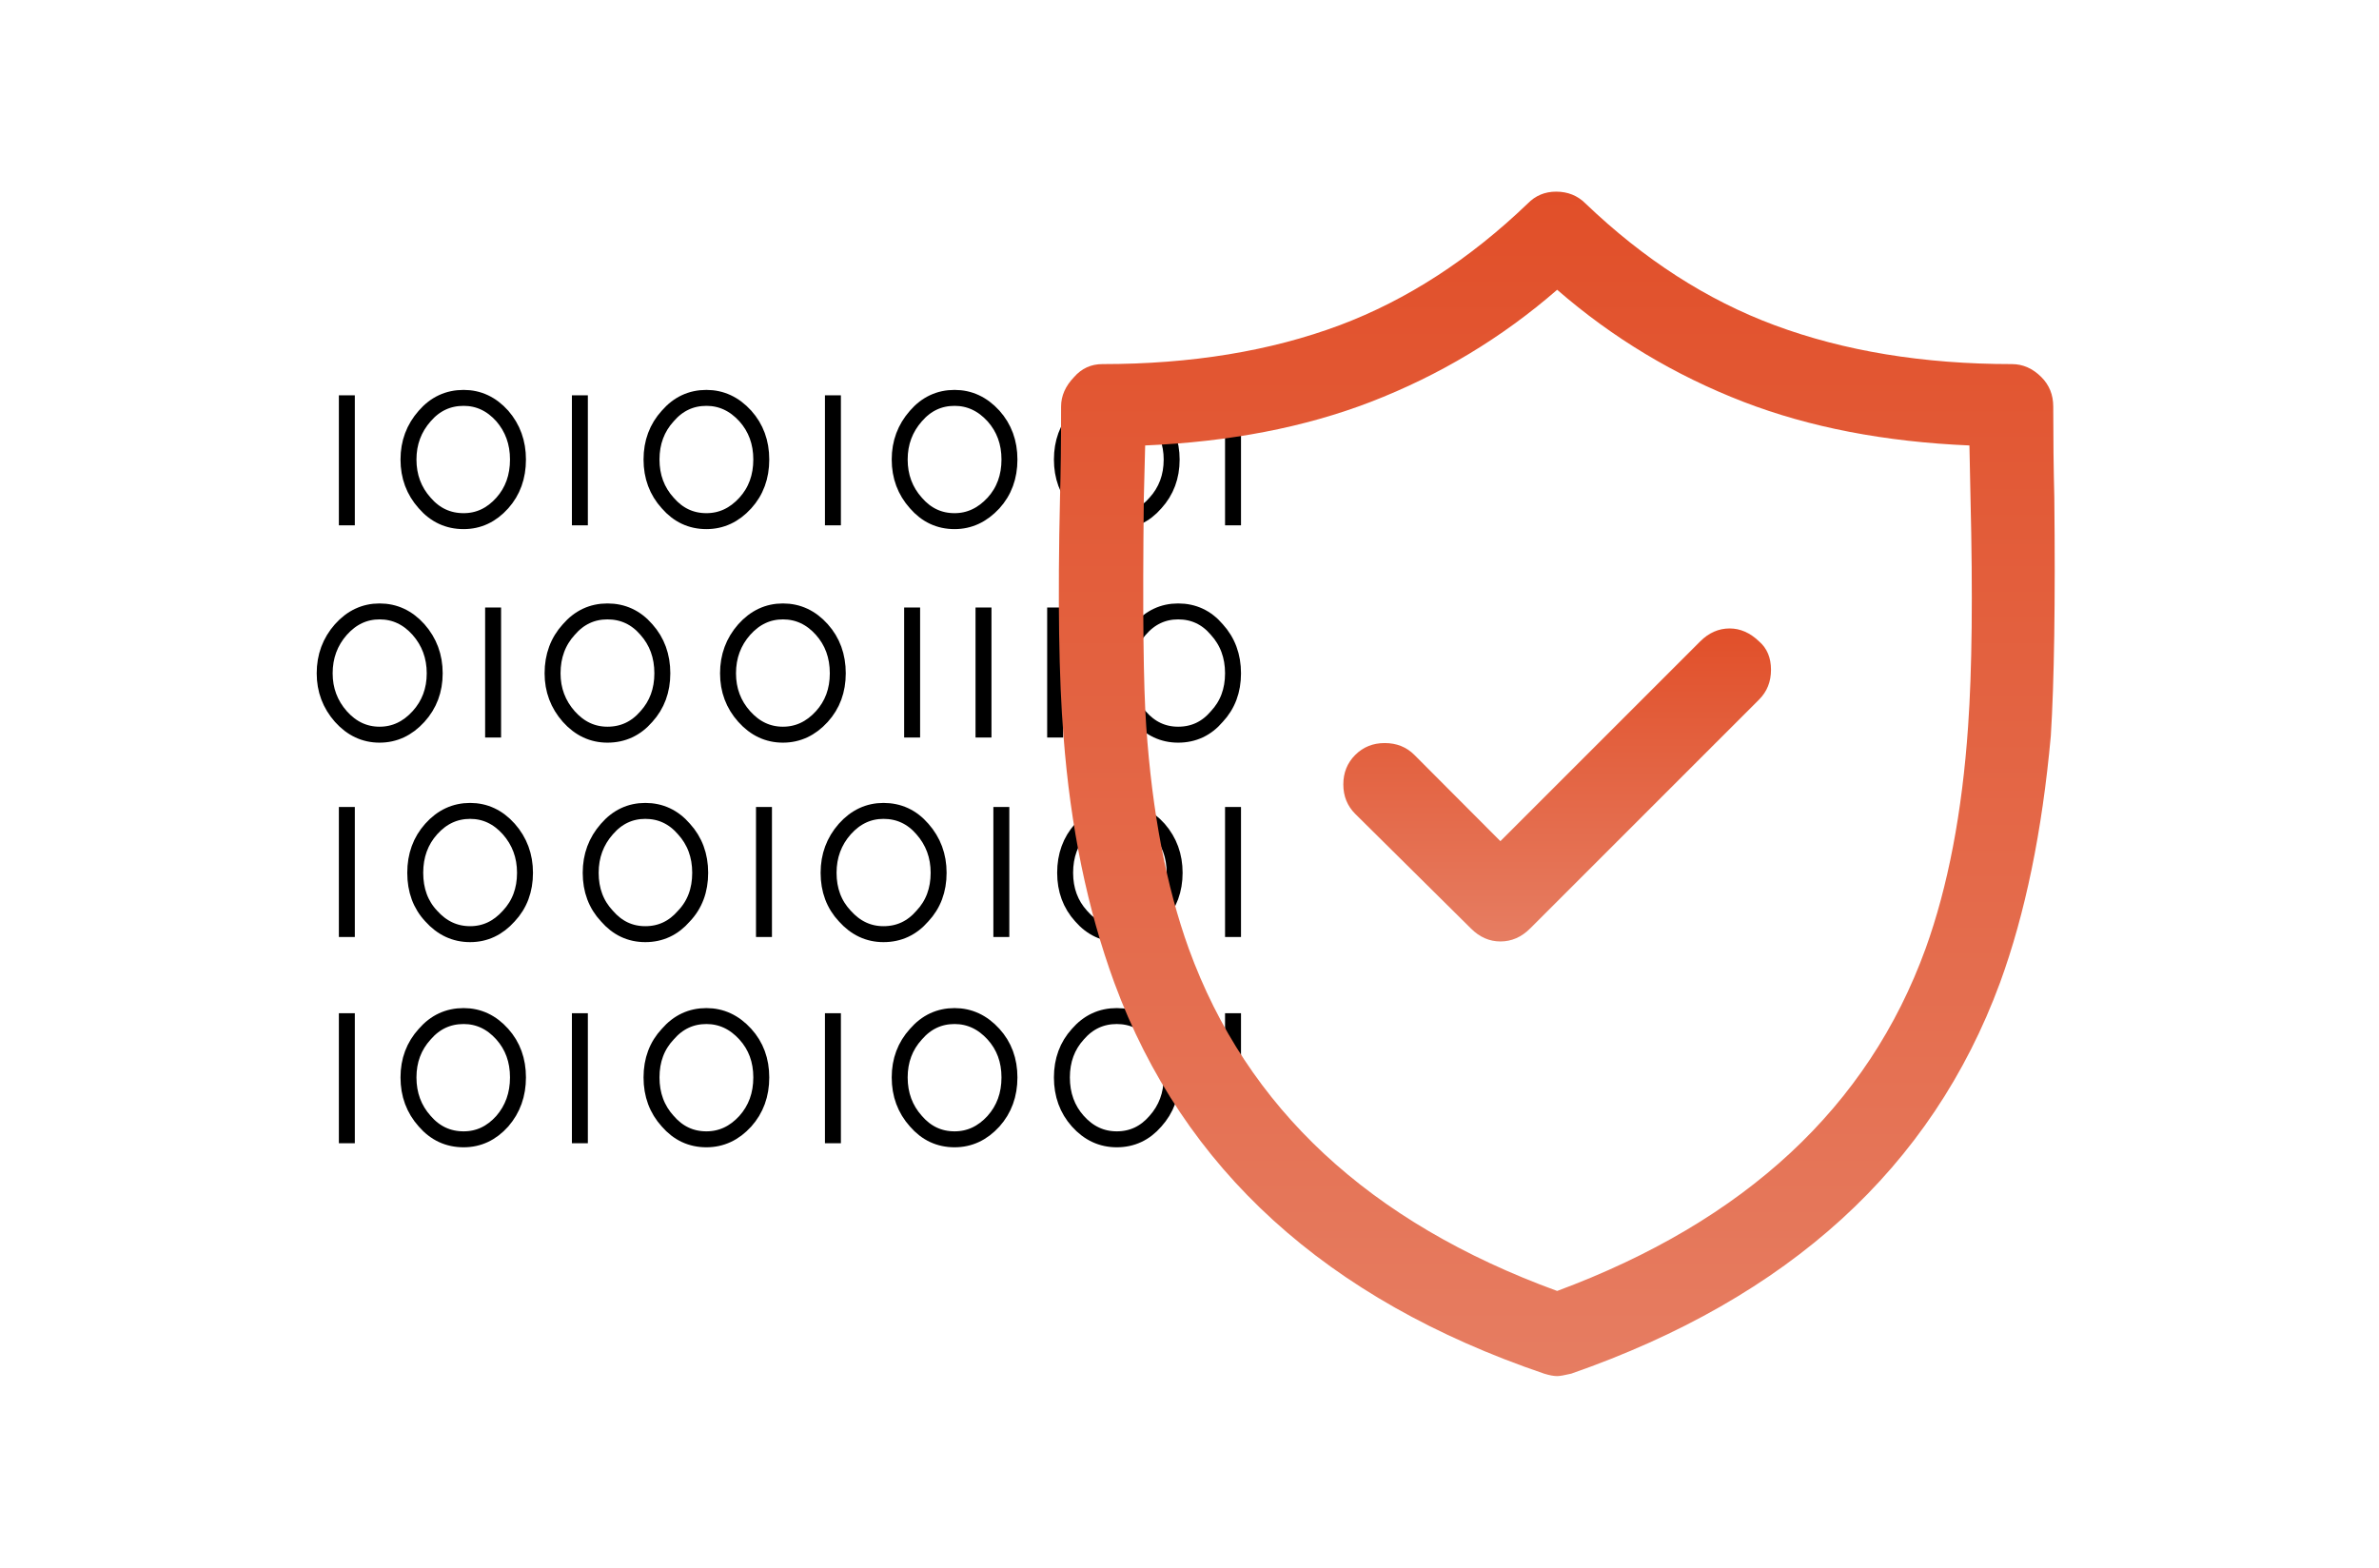 
<svg xmlns="http://www.w3.org/2000/svg" version="1.1" xmlns:xlink="http://www.w3.org/1999/xlink" preserveAspectRatio="none" x="0px" y="0px" width="440px" height="290px" viewBox="0 0 440 290">
<defs>
<linearGradient id="Gradient_1" gradientUnits="userSpaceOnUse" x1="249.1" y1="5.562" x2="249.1" y2="483.538" spreadMethod="pad">
<stop  offset="0%" stop-color="#E14F29"/>

<stop  offset="100%" stop-color="#ECB3A4"/>
</linearGradient>

<linearGradient id="Gradient_2" gradientUnits="userSpaceOnUse" x1="249.15" y1="86.075" x2="249.15" y2="212.225" spreadMethod="pad">
<stop  offset="0%" stop-color="#E14F29"/>

<stop  offset="100%" stop-color="#ECB3A4"/>
</linearGradient>

<g id="Layer0_1_MEMBER_0_MEMBER_0_MEMBER_0_FILL">
<path fill="url(#Gradient_1)" stroke="none" d="
M 338.7 39.9
Q 336.3 37.5 333.25 37.5 308.7 37.5 289.35 30.3 270.65 23.35 254.4 7.8 252.2 5.6 248.95 5.6 245.85 5.6 243.7 7.8 227.55 23.3 208.95 30.3 189.7 37.5 165.05 37.5 161.9 37.5 159.8 39.9 157.4 42.4 157.4 45.35 157.4 55.65 157.2 62.2 156.55 90.45 157.85 106.3 159.75 131.45 167.25 151.95 186.35 203.7 246.75 224.25 248.2 224.7 249.15 224.7 249.85 224.7 251.75 224.25 312.15 203.2 331.05 151.95 338.05 132.8 340.45 106.3 341.4 91.25 341.1 62.2 340.9 54.3 340.9 45.35 340.9 42.1 338.7 39.9
M 325.4 52.55
L 325.6 62.4
Q 326.25 88.9 325.15 104.55 323.5 128.4 317.3 145.6 301.35 189.55 249.15 208.95 197.1 189.95 181 145.6 174.8 128.4 173.15 104.55 172.35 93.3 172.7 62.4
L 172.95 52.55
Q 196.35 51.55 214.65 44.5 233.8 37.1 249.15 23.75 264.5 37.1 283.65 44.5 301.95 51.55 325.4 52.55 Z"/>
</g>

<g id="Layer0_1_MEMBER_0_MEMBER_0_MEMBER_1_FILL">
<path fill="url(#Gradient_2)" stroke="none" d="
M 281.05 86.4
Q 278 86.4 275.6 88.8
L 238.65 125.75 222.75 109.8
Q 220.55 107.6 217.25 107.6 214 107.6 211.8 109.8 209.6 112 209.6 115.25 209.6 118.5 211.8 120.7
L 233.2 141.9
Q 235.6 144.3 238.65 144.3 241.75 144.3 244.15 141.9
L 286.5 99.55
Q 288.7 97.35 288.7 94.05 288.7 90.7 286.5 88.8 284 86.4 281.05 86.4 Z"/>
</g>

<path id="Layer0_0_MEMBER_0_MEMBER_0_MEMBER_0_1_STROKES" stroke="#000000" stroke-width="2.95" stroke-linejoin="miter" stroke-linecap="square" stroke-miterlimit="9" fill="none" d="
M 25.3 44.75
L 25.3 65.85"/>

<path id="Layer0_0_MEMBER_1_MEMBER_0_MEMBER_0_1_STROKES" stroke="#000000" stroke-width="2.95" stroke-linejoin="miter" stroke-linecap="square" stroke-miterlimit="9" fill="none" d="
M 68.4 44.75
L 68.4 65.85"/>

<path id="Layer0_0_MEMBER_2_MEMBER_0_MEMBER_0_1_STROKES" stroke="#000000" stroke-width="2.95" stroke-linejoin="miter" stroke-linecap="square" stroke-miterlimit="9" fill="none" d="
M 115.2 44.75
L 115.2 65.85"/>

<path id="Layer0_0_MEMBER_3_MEMBER_0_MEMBER_0_1_STROKES" stroke="#000000" stroke-width="2.95" stroke-linejoin="miter" stroke-linecap="square" stroke-miterlimit="9" fill="none" d="
M 189.2 44.75
L 189.2 65.85"/>

<path id="Layer0_0_MEMBER_4_MEMBER_0_MEMBER_0_1_STROKES" stroke="#000000" stroke-width="2.95" stroke-linejoin="miter" stroke-linecap="square" stroke-miterlimit="9" fill="none" d="
M 56.95 55.15
Q 56.95 59.95 54.05 63.2 51.05 66.55 46.9 66.55 42.6 66.55 39.7 63.2 36.7 59.85 36.7 55.15 36.7 50.5 39.7 47.1 42.6 43.75 46.9 43.75 51.05 43.75 54.05 47.1 56.95 50.45 56.95 55.15 Z"/>

<path id="Layer0_0_MEMBER_5_MEMBER_0_MEMBER_0_1_STROKES" stroke="#000000" stroke-width="2.95" stroke-linejoin="miter" stroke-linecap="square" stroke-miterlimit="9" fill="none" d="
M 52.35 105.1
L 52.35 84"/>

<path id="Layer0_0_MEMBER_6_MEMBER_0_MEMBER_0_1_STROKES" stroke="#000000" stroke-width="2.95" stroke-linejoin="miter" stroke-linecap="square" stroke-miterlimit="9" fill="none" d="
M 129.85 105.1
L 129.85 84"/>

<path id="Layer0_0_MEMBER_7_MEMBER_0_MEMBER_0_1_STROKES" stroke="#000000" stroke-width="2.95" stroke-linejoin="miter" stroke-linecap="square" stroke-miterlimit="9" fill="none" d="
M 143.05 105.1
L 143.05 84"/>

<path id="Layer0_0_MEMBER_8_MEMBER_0_MEMBER_0_1_STROKES" stroke="#000000" stroke-width="2.95" stroke-linejoin="miter" stroke-linecap="square" stroke-miterlimit="9" fill="none" d="
M 156.3 105.1
L 156.3 84"/>

<path id="Layer0_0_MEMBER_9_MEMBER_0_MEMBER_0_1_STROKES" stroke="#000000" stroke-width="2.95" stroke-linejoin="miter" stroke-linecap="square" stroke-miterlimit="9" fill="none" d="
M 21.2 94.7
Q 21.2 90 24.2 86.6 27.2 83.25 31.35 83.25 35.55 83.25 38.55 86.6 41.55 90 41.55 94.7 41.55 99.4 38.55 102.7 35.5 106.05 31.35 106.05 27.2 106.05 24.2 102.7 21.2 99.3 21.2 94.7 Z"/>

<path id="Layer0_0_MEMBER_10_MEMBER_0_MEMBER_0_1_STROKES" stroke="#000000" stroke-width="2.95" stroke-linejoin="miter" stroke-linecap="square" stroke-miterlimit="9" fill="none" d="
M 63.35 94.7
Q 63.35 89.9 66.35 86.6 69.25 83.25 73.5 83.25 77.8 83.25 80.7 86.6 83.65 89.9 83.65 94.7 83.65 99.45 80.7 102.7 77.8 106.05 73.5 106.05 69.35 106.05 66.35 102.7 63.35 99.3 63.35 94.7 Z"/>

<path id="Layer0_0_MEMBER_11_MEMBER_0_MEMBER_0_1_STROKES" stroke="#000000" stroke-width="2.95" stroke-linejoin="miter" stroke-linecap="square" stroke-miterlimit="9" fill="none" d="
M 95.8 94.7
Q 95.8 90 98.8 86.6 101.8 83.25 105.95 83.25 110.15 83.25 113.15 86.6 116.1 89.9 116.1 94.7 116.1 99.45 113.15 102.7 110.1 106.05 105.95 106.05 101.8 106.05 98.8 102.7 95.8 99.35 95.8 94.7 Z"/>

<path id="Layer0_0_MEMBER_12_MEMBER_0_MEMBER_0_1_STROKES" stroke="#000000" stroke-width="2.95" stroke-linejoin="miter" stroke-linecap="square" stroke-miterlimit="9" fill="none" d="
M 168.95 94.7
Q 168.95 90 171.95 86.6 174.85 83.25 179.05 83.25 183.35 83.25 186.2 86.6 189.2 89.9 189.2 94.7 189.2 99.5 186.2 102.7 183.35 106.05 179.05 106.05 174.85 106.05 171.95 102.7 168.95 99.4 168.95 94.7 Z"/>

<path id="Layer0_0_MEMBER_13_MEMBER_0_MEMBER_0_1_STROKES" stroke="#000000" stroke-width="2.95" stroke-linejoin="miter" stroke-linecap="square" stroke-miterlimit="9" fill="none" d="
M 101.95 55.15
Q 101.95 59.95 99 63.2 95.95 66.55 91.8 66.55 87.55 66.55 84.65 63.2 81.65 59.9 81.65 55.15 81.65 50.4 84.65 47.1 87.55 43.75 91.8 43.75 95.95 43.75 99 47.1 101.95 50.4 101.95 55.15 Z"/>

<path id="Layer0_0_MEMBER_14_MEMBER_0_MEMBER_0_1_STROKES" stroke="#000000" stroke-width="2.95" stroke-linejoin="miter" stroke-linecap="square" stroke-miterlimit="9" fill="none" d="
M 147.85 55.15
Q 147.85 59.95 144.9 63.2 141.8 66.55 137.7 66.55 133.45 66.55 130.55 63.2 127.55 59.85 127.55 55.15 127.55 50.5 130.55 47.1 133.45 43.75 137.7 43.75 141.85 43.75 144.9 47.1 147.85 50.4 147.85 55.15 Z"/>

<path id="Layer0_0_MEMBER_15_MEMBER_0_MEMBER_0_1_STROKES" stroke="#000000" stroke-width="2.95" stroke-linejoin="miter" stroke-linecap="square" stroke-miterlimit="9" fill="none" d="
M 177.85 55.15
Q 177.85 59.9 174.85 63.2 171.95 66.55 167.7 66.55 163.5 66.55 160.5 63.2 157.55 59.9 157.55 55.15 157.55 50.4 160.5 47.1 163.4 43.75 167.7 43.75 171.95 43.75 174.85 47.1 177.85 50.55 177.85 55.15 Z"/>

<path id="Layer0_0_MEMBER_16_MEMBER_0_MEMBER_0_1_STROKES" stroke="#000000" stroke-width="2.95" stroke-linejoin="miter" stroke-linecap="square" stroke-miterlimit="9" fill="none" d="
M 25.3 159.05
L 25.3 180.15"/>

<path id="Layer0_0_MEMBER_17_MEMBER_0_MEMBER_0_1_STROKES" stroke="#000000" stroke-width="2.95" stroke-linejoin="miter" stroke-linecap="square" stroke-miterlimit="9" fill="none" d="
M 68.4 159.05
L 68.4 180.15"/>

<path id="Layer0_0_MEMBER_18_MEMBER_0_MEMBER_0_1_STROKES" stroke="#000000" stroke-width="2.95" stroke-linejoin="miter" stroke-linecap="square" stroke-miterlimit="9" fill="none" d="
M 115.2 159.05
L 115.2 180.15"/>

<path id="Layer0_0_MEMBER_19_MEMBER_0_MEMBER_0_1_STROKES" stroke="#000000" stroke-width="2.95" stroke-linejoin="miter" stroke-linecap="square" stroke-miterlimit="9" fill="none" d="
M 189.2 159.05
L 189.2 180.15"/>

<path id="Layer0_0_MEMBER_20_MEMBER_0_MEMBER_0_1_STROKES" stroke="#000000" stroke-width="2.95" stroke-linejoin="miter" stroke-linecap="square" stroke-miterlimit="9" fill="none" d="
M 56.95 169.45
Q 56.95 174.2 54.05 177.55 51.05 180.9 46.9 180.9 42.6 180.9 39.7 177.55 36.7 174.2 36.7 169.45 36.7 164.75 39.7 161.45 42.6 158.1 46.9 158.1 51.05 158.1 54.05 161.45 56.95 164.7 56.95 169.45 Z"/>

<path id="Layer0_0_MEMBER_21_MEMBER_0_MEMBER_0_1_STROKES" stroke="#000000" stroke-width="2.95" stroke-linejoin="miter" stroke-linecap="square" stroke-miterlimit="9" fill="none" d="
M 101.95 169.45
Q 101.95 174.25 99 177.55 95.95 180.9 91.8 180.9 87.55 180.9 84.65 177.55 81.65 174.25 81.65 169.45 81.65 164.65 84.65 161.45 87.55 158.1 91.8 158.1 95.95 158.1 99 161.45 101.95 164.7 101.95 169.45 Z"/>

<path id="Layer0_0_MEMBER_22_MEMBER_0_MEMBER_0_1_STROKES" stroke="#000000" stroke-width="2.95" stroke-linejoin="miter" stroke-linecap="square" stroke-miterlimit="9" fill="none" d="
M 147.85 169.45
Q 147.85 174.25 144.9 177.55 141.85 180.9 137.7 180.9 133.45 180.9 130.55 177.55 127.55 174.2 127.55 169.45 127.55 164.75 130.55 161.45 133.45 158.1 137.7 158.1 141.85 158.1 144.9 161.45 147.85 164.7 147.85 169.45 Z"/>

<path id="Layer0_0_MEMBER_23_MEMBER_0_MEMBER_0_1_STROKES" stroke="#000000" stroke-width="2.95" stroke-linejoin="miter" stroke-linecap="square" stroke-miterlimit="9" fill="none" d="
M 177.85 169.45
Q 177.85 174.2 174.85 177.55 171.95 180.9 167.7 180.9 163.5 180.9 160.5 177.55 157.55 174.25 157.55 169.45 157.55 164.7 160.5 161.45 163.4 158.1 167.7 158.1 171.95 158.1 174.85 161.45 177.85 164.85 177.85 169.45 Z"/>

<path id="Layer0_0_MEMBER_24_MEMBER_0_MEMBER_0_1_STROKES" stroke="#000000" stroke-width="2.95" stroke-linejoin="miter" stroke-linecap="square" stroke-miterlimit="9" fill="none" d="
M 189.2 142
L 189.2 120.9"/>

<path id="Layer0_0_MEMBER_25_MEMBER_0_MEMBER_0_1_STROKES" stroke="#000000" stroke-width="2.95" stroke-linejoin="miter" stroke-linecap="square" stroke-miterlimit="9" fill="none" d="
M 146.35 142
L 146.35 120.9"/>

<path id="Layer0_0_MEMBER_26_MEMBER_0_MEMBER_0_1_STROKES" stroke="#000000" stroke-width="2.95" stroke-linejoin="miter" stroke-linecap="square" stroke-miterlimit="9" fill="none" d="
M 102.45 142
L 102.45 120.9"/>

<path id="Layer0_0_MEMBER_27_MEMBER_0_MEMBER_0_1_STROKES" stroke="#000000" stroke-width="2.95" stroke-linejoin="miter" stroke-linecap="square" stroke-miterlimit="9" fill="none" d="
M 25.3 142
L 25.3 120.9"/>

<path id="Layer0_0_MEMBER_28_MEMBER_0_MEMBER_0_1_STROKES" stroke="#000000" stroke-width="2.95" stroke-linejoin="miter" stroke-linecap="square" stroke-miterlimit="9" fill="none" d="
M 158.15 131.6
Q 158.15 126.8 161.1 123.5 164 120.15 168.3 120.15 172.45 120.15 175.45 123.5 178.4 126.9 178.4 131.6 178.4 136.35 175.45 139.6 172.45 142.95 168.3 142.95 164 142.95 161.1 139.6 158.15 136.35 158.15 131.6 Z"/>

<path id="Layer0_0_MEMBER_29_MEMBER_0_MEMBER_0_1_STROKES" stroke="#000000" stroke-width="2.95" stroke-linejoin="miter" stroke-linecap="square" stroke-miterlimit="9" fill="none" d="
M 114.4 131.6
Q 114.4 126.9 117.4 123.5 120.4 120.15 124.55 120.15 128.85 120.15 131.75 123.5 134.75 126.9 134.75 131.6 134.75 136.4 131.75 139.6 128.85 142.95 124.55 142.95 120.4 142.95 117.4 139.6 114.4 136.4 114.4 131.6 Z"/>

<path id="Layer0_0_MEMBER_30_MEMBER_0_MEMBER_0_1_STROKES" stroke="#000000" stroke-width="2.95" stroke-linejoin="miter" stroke-linecap="square" stroke-miterlimit="9" fill="none" d="
M 70.4 131.6
Q 70.4 126.9 73.4 123.5 76.3 120.15 80.5 120.15 84.75 120.15 87.65 123.5 90.65 126.8 90.65 131.6 90.65 136.45 87.65 139.6 84.75 142.95 80.5 142.95 76.3 142.95 73.4 139.6 70.4 136.4 70.4 131.6 Z"/>

<path id="Layer0_0_MEMBER_31_MEMBER_0_MEMBER_0_1_STROKES" stroke="#000000" stroke-width="2.95" stroke-linejoin="miter" stroke-linecap="square" stroke-miterlimit="9" fill="none" d="
M 37.95 131.6
Q 37.95 126.8 40.9 123.5 43.9 120.15 48.1 120.15 52.25 120.15 55.25 123.5 58.25 126.9 58.25 131.6 58.25 136.4 55.25 139.6 52.25 142.95 48.1 142.95 43.9 142.95 40.9 139.6 37.95 136.45 37.95 131.6 Z"/>
</defs>

<g transform="matrix( 1, 0, 0, 1, 38.85,29.85) ">
<use xlink:href="#Layer0_0_MEMBER_0_MEMBER_0_MEMBER_0_1_STROKES"/>
</g>

<g transform="matrix( 1, 0, 0, 1, 38.85,29.85) ">
<use xlink:href="#Layer0_0_MEMBER_1_MEMBER_0_MEMBER_0_1_STROKES"/>
</g>

<g transform="matrix( 1, 0, 0, 1, 38.85,29.85) ">
<use xlink:href="#Layer0_0_MEMBER_2_MEMBER_0_MEMBER_0_1_STROKES"/>
</g>

<g transform="matrix( 1, 0, 0, 1, 38.85,29.85) ">
<use xlink:href="#Layer0_0_MEMBER_3_MEMBER_0_MEMBER_0_1_STROKES"/>
</g>

<g transform="matrix( 1, 0, 0, 1, 38.85,29.85) ">
<use xlink:href="#Layer0_0_MEMBER_4_MEMBER_0_MEMBER_0_1_STROKES"/>
</g>

<g transform="matrix( 1, 0, 0, 1, 38.85,29.85) ">
<use xlink:href="#Layer0_0_MEMBER_5_MEMBER_0_MEMBER_0_1_STROKES"/>
</g>

<g transform="matrix( 1, 0, 0, 1, 38.85,29.85) ">
<use xlink:href="#Layer0_0_MEMBER_6_MEMBER_0_MEMBER_0_1_STROKES"/>
</g>

<g transform="matrix( 1, 0, 0, 1, 38.85,29.85) ">
<use xlink:href="#Layer0_0_MEMBER_7_MEMBER_0_MEMBER_0_1_STROKES"/>
</g>

<g transform="matrix( 1, 0, 0, 1, 38.85,29.85) ">
<use xlink:href="#Layer0_0_MEMBER_8_MEMBER_0_MEMBER_0_1_STROKES"/>
</g>

<g transform="matrix( 1, 0, 0, 1, 38.85,29.85) ">
<use xlink:href="#Layer0_0_MEMBER_9_MEMBER_0_MEMBER_0_1_STROKES"/>
</g>

<g transform="matrix( 1, 0, 0, 1, 38.85,29.85) ">
<use xlink:href="#Layer0_0_MEMBER_10_MEMBER_0_MEMBER_0_1_STROKES"/>
</g>

<g transform="matrix( 1, 0, 0, 1, 38.85,29.85) ">
<use xlink:href="#Layer0_0_MEMBER_11_MEMBER_0_MEMBER_0_1_STROKES"/>
</g>

<g transform="matrix( 1, 0, 0, 1, 38.85,29.85) ">
<use xlink:href="#Layer0_0_MEMBER_12_MEMBER_0_MEMBER_0_1_STROKES"/>
</g>

<g transform="matrix( 1, 0, 0, 1, 38.85,29.85) ">
<use xlink:href="#Layer0_0_MEMBER_13_MEMBER_0_MEMBER_0_1_STROKES"/>
</g>

<g transform="matrix( 1, 0, 0, 1, 38.85,29.85) ">
<use xlink:href="#Layer0_0_MEMBER_14_MEMBER_0_MEMBER_0_1_STROKES"/>
</g>

<g transform="matrix( 1, 0, 0, 1, 38.85,29.85) ">
<use xlink:href="#Layer0_0_MEMBER_15_MEMBER_0_MEMBER_0_1_STROKES"/>
</g>

<g transform="matrix( 1, 0, 0, 1, 38.85,29.85) ">
<use xlink:href="#Layer0_0_MEMBER_16_MEMBER_0_MEMBER_0_1_STROKES"/>
</g>

<g transform="matrix( 1, 0, 0, 1, 38.85,29.85) ">
<use xlink:href="#Layer0_0_MEMBER_17_MEMBER_0_MEMBER_0_1_STROKES"/>
</g>

<g transform="matrix( 1, 0, 0, 1, 38.85,29.85) ">
<use xlink:href="#Layer0_0_MEMBER_18_MEMBER_0_MEMBER_0_1_STROKES"/>
</g>

<g transform="matrix( 1, 0, 0, 1, 38.85,29.85) ">
<use xlink:href="#Layer0_0_MEMBER_19_MEMBER_0_MEMBER_0_1_STROKES"/>
</g>

<g transform="matrix( 1, 0, 0, 1, 38.85,29.85) ">
<use xlink:href="#Layer0_0_MEMBER_20_MEMBER_0_MEMBER_0_1_STROKES"/>
</g>

<g transform="matrix( 1, 0, 0, 1, 38.85,29.85) ">
<use xlink:href="#Layer0_0_MEMBER_21_MEMBER_0_MEMBER_0_1_STROKES"/>
</g>

<g transform="matrix( 1, 0, 0, 1, 38.85,29.85) ">
<use xlink:href="#Layer0_0_MEMBER_22_MEMBER_0_MEMBER_0_1_STROKES"/>
</g>

<g transform="matrix( 1, 0, 0, 1, 38.85,29.85) ">
<use xlink:href="#Layer0_0_MEMBER_23_MEMBER_0_MEMBER_0_1_STROKES"/>
</g>

<g transform="matrix( 1, 0, 0, 1, 38.85,29.85) ">
<use xlink:href="#Layer0_0_MEMBER_24_MEMBER_0_MEMBER_0_1_STROKES"/>
</g>

<g transform="matrix( 1, 0, 0, 1, 38.85,29.85) ">
<use xlink:href="#Layer0_0_MEMBER_25_MEMBER_0_MEMBER_0_1_STROKES"/>
</g>

<g transform="matrix( 1, 0, 0, 1, 38.85,29.85) ">
<use xlink:href="#Layer0_0_MEMBER_26_MEMBER_0_MEMBER_0_1_STROKES"/>
</g>

<g transform="matrix( 1, 0, 0, 1, 38.85,29.85) ">
<use xlink:href="#Layer0_0_MEMBER_27_MEMBER_0_MEMBER_0_1_STROKES"/>
</g>

<g transform="matrix( 1, 0, 0, 1, 38.85,29.85) ">
<use xlink:href="#Layer0_0_MEMBER_28_MEMBER_0_MEMBER_0_1_STROKES"/>
</g>

<g transform="matrix( 1, 0, 0, 1, 38.85,29.85) ">
<use xlink:href="#Layer0_0_MEMBER_29_MEMBER_0_MEMBER_0_1_STROKES"/>
</g>

<g transform="matrix( 1, 0, 0, 1, 38.85,29.85) ">
<use xlink:href="#Layer0_0_MEMBER_30_MEMBER_0_MEMBER_0_1_STROKES"/>
</g>

<g transform="matrix( 1, 0, 0, 1, 38.85,29.85) ">
<use xlink:href="#Layer0_0_MEMBER_31_MEMBER_0_MEMBER_0_1_STROKES"/>
</g>

<g transform="matrix( 1, 0, 0, 1, 38.85,29.85) ">
<use xlink:href="#Layer0_1_MEMBER_0_MEMBER_0_MEMBER_0_FILL"/>
</g>

<g transform="matrix( 1, 0, 0, 1, 38.85,29.85) ">
<use xlink:href="#Layer0_1_MEMBER_0_MEMBER_0_MEMBER_1_FILL"/>
</g>
</svg>
